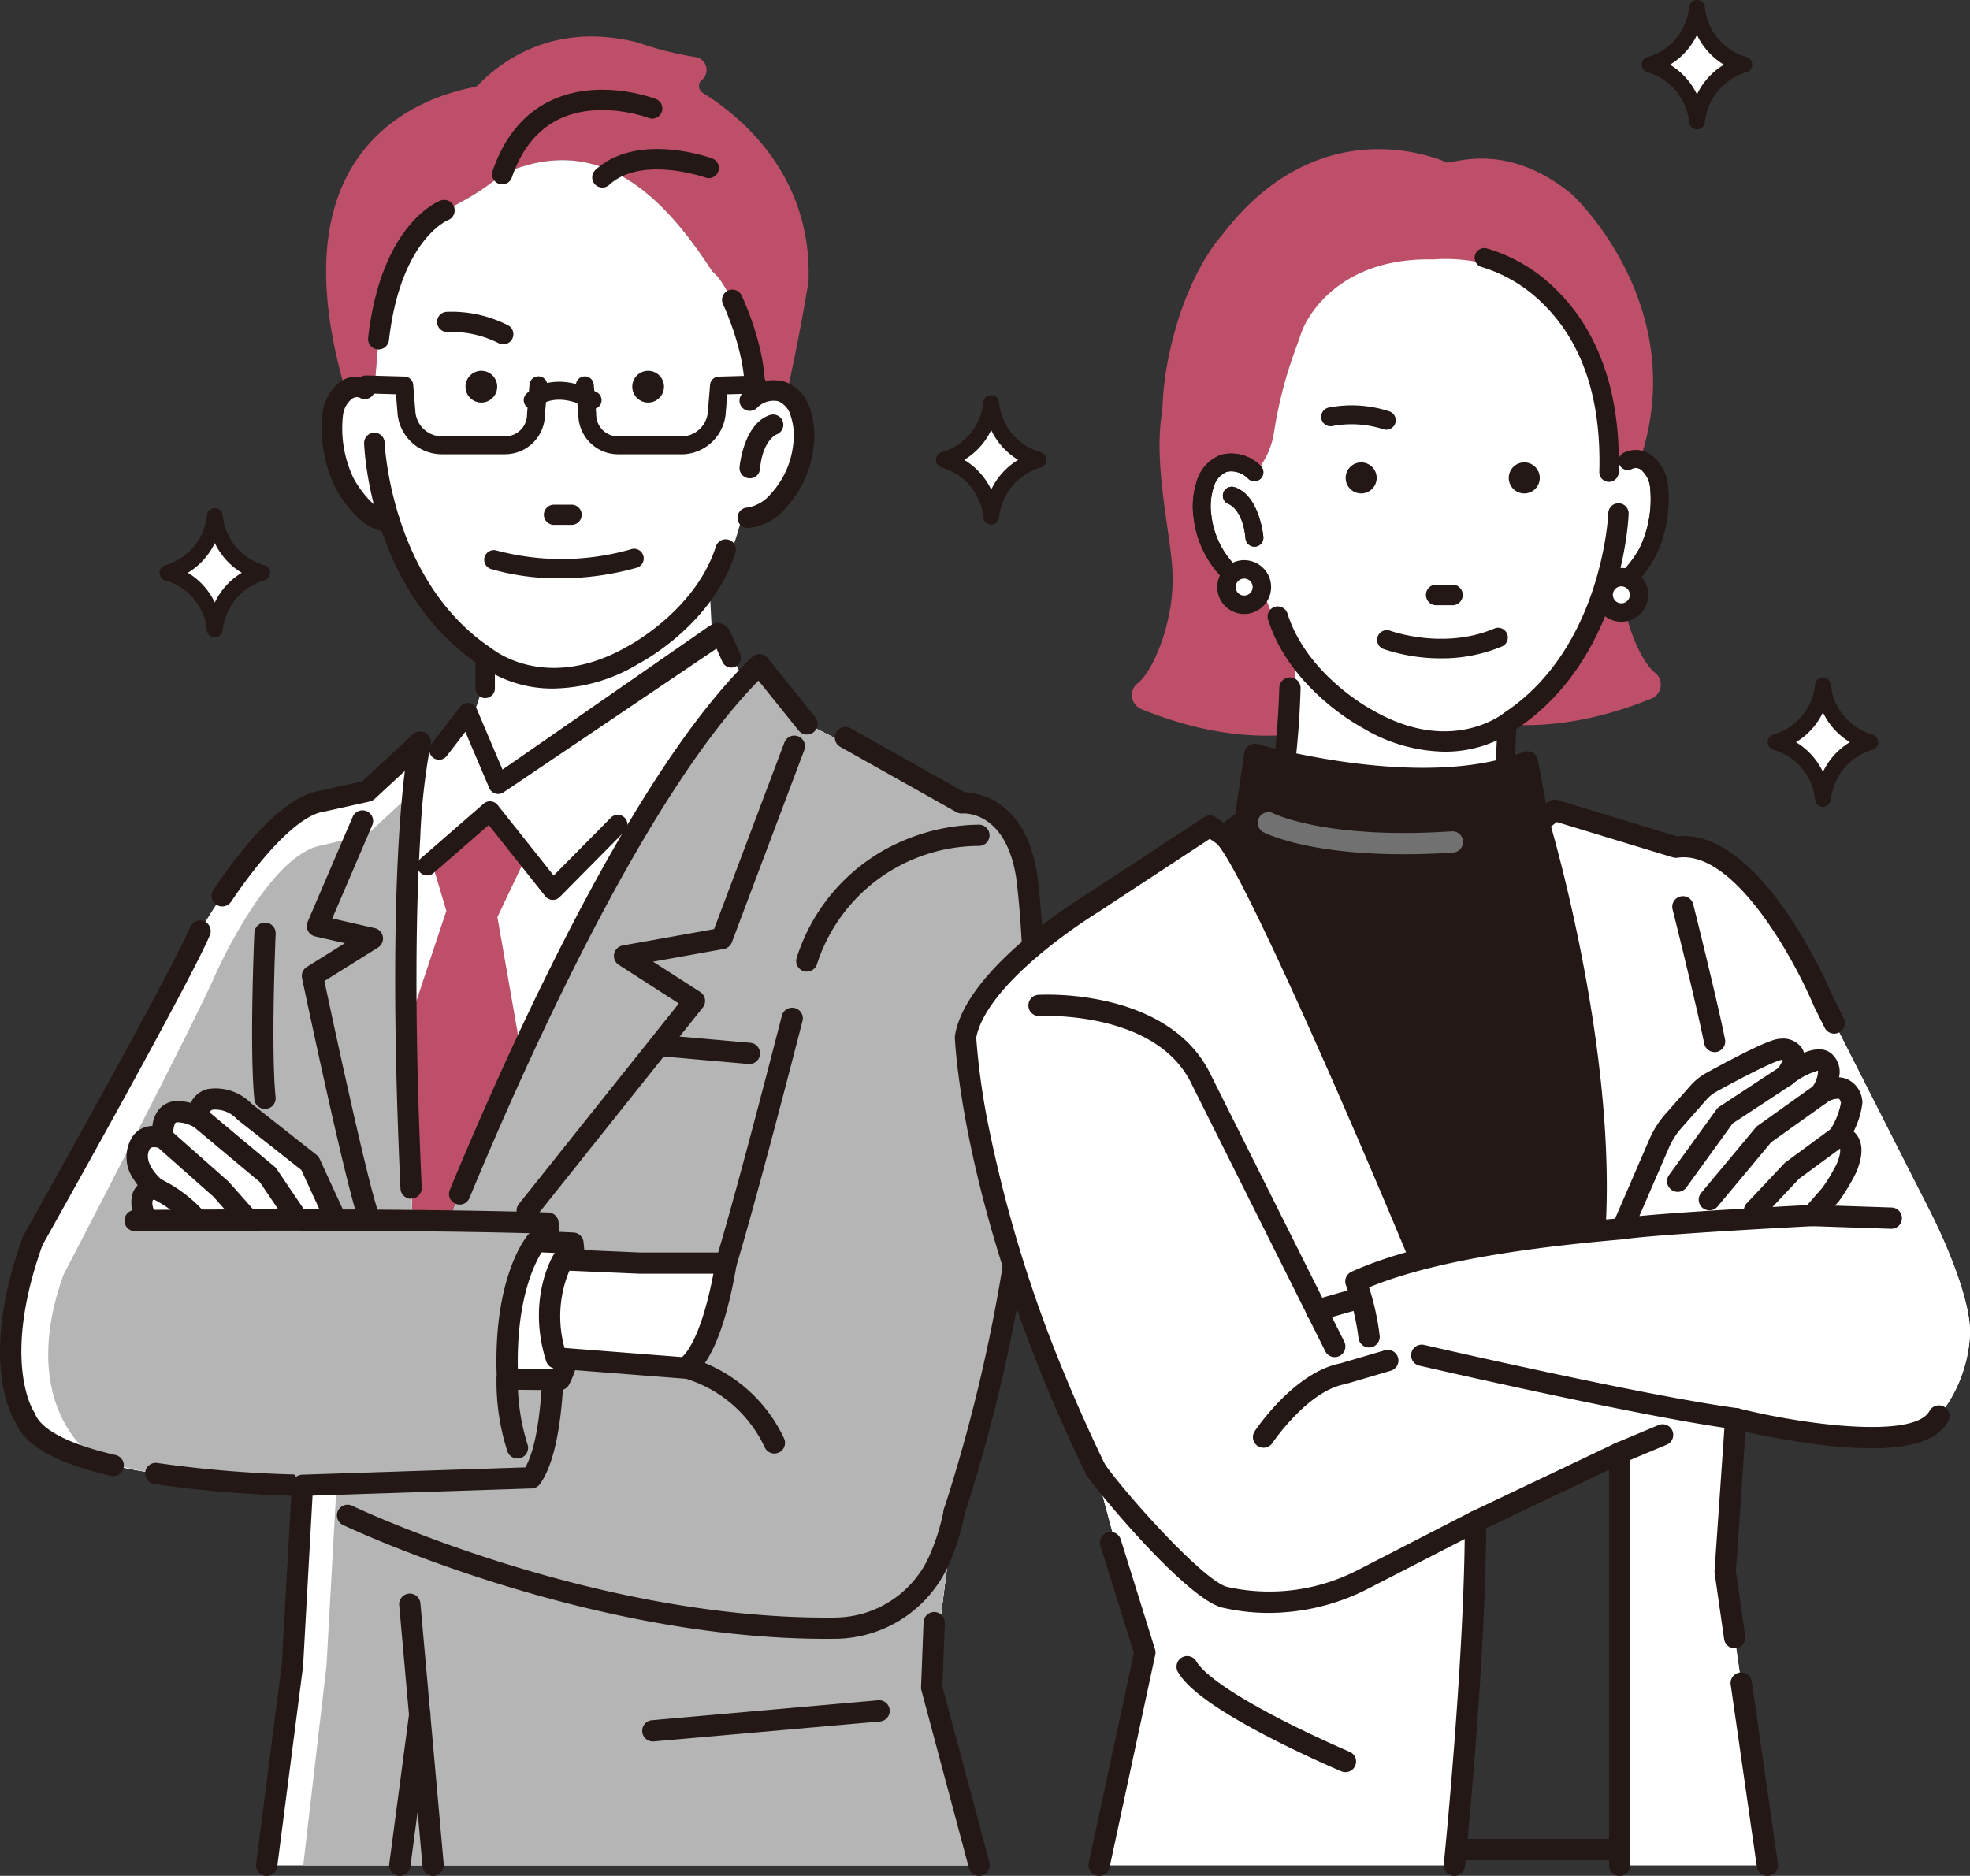 <svg xmlns="http://www.w3.org/2000/svg" xmlns:xlink="http://www.w3.org/1999/xlink" width="230.827" height="219.824" viewBox="0 0 230.827 219.824">
  <rect x="0" y="0" width="230.827" height="219.824" fill="#333333" stroke="none"/>
  <defs>
    <clipPath id="clip-path">
      <rect id="長方形_18047" data-name="長方形 18047" width="230.827" height="219.824" fill="none"/>
    </clipPath>
  </defs>
  <g id="グループ_83896" data-name="グループ 83896" transform="translate(-73.523 -23)">
    <g id="グループ_78853" data-name="グループ 78853" transform="translate(73.523 23)">
      <g id="グループ_78852" data-name="グループ 78852" clip-path="url(#clip-path)">
        <path id="パス_143496" data-name="パス 143496" d="M450.811,497.794H405.892a1.247,1.247,0,0,1-1.247-1.247V443.362a1.247,1.247,0,0,1,1.247-1.247h44.919a1.247,1.247,0,0,1,1.247,1.247v53.185a1.247,1.247,0,0,1-1.247,1.247M407.139,495.3h42.425V444.609H407.139Z" transform="translate(-256.087 -279.8)" fill="#231815"/>
        <path id="パス_143497" data-name="パス 143497" d="M148.215,18.242a.937.937,0,0,1-.125-1.5l.05-.043a1.513,1.513,0,0,0,.45-1.585,1.492,1.492,0,0,0-1.26-1.071,39.35,39.35,0,0,1-6.679-1.681c-.047-.016-.091-.029-.138-.041-9.658-2.407-15.792,2.085-18.589,4.976a.914.914,0,0,1-.487.265c-3.732.72-10.572,2.922-14.45,9.592-3.6,6.188-3.856,14.758-.776,25.494.174-.242.52.28.935,1.085a9.86,9.86,0,0,1,2.55-.28l.528-6.364c1.673-9.261,2.048-9.363,7.688-15.067a29.821,29.821,0,0,0,6.8-4.237c11.365-5.133,18.9,2.567,24.6,11.365h0c3.5,2.887,5.281,14.538,5.281,14.538a4.07,4.07,0,0,1,3.449-.21c1.372-5.888,2.538-12.908,2.559-13.178l0-.08c.434-12.73-8.525-19.61-12.4-21.977" transform="translate(-65.868 -7.362)" fill="#be4f69"/>
        <path id="パス_143498" data-name="パス 143498" d="M123.226,164.314l-.013-.052c-.157.1-.072.083.013.052" transform="translate(-77.922 -103.956)" fill="#fff"/>
        <path id="パス_143499" data-name="パス 143499" d="M239.14,220.68h0c.008-.009.007-.008,0,0" transform="translate(-151.344 -139.658)" fill="#fff"/>
        <path id="パス_143500" data-name="パス 143500" d="M155.9,78.681s-1.784-11.651-5.28-14.538h0c-5.7-8.8-13.239-16.5-24.6-11.365a29.82,29.82,0,0,1-6.8,4.237c-5.64,5.7-6.015,5.807-7.688,15.067L111,78.446c-1.4.055-4.572-.139-4.836,3.291a15.815,15.815,0,0,0,1.951,8.388,6.064,6.064,0,0,0,2.6,2.276,3.066,3.066,0,0,0,1.75.263l.017.051h0a23.951,23.951,0,0,0,7.2,12.187,26.119,26.119,0,0,0,4.347,3.5,18.083,18.083,0,0,1-1.413,7.728l-7.412,6.242-1.43,15.085c.116-.923,1.279,28.212,1.419,27.406l12.8-10.565,15.292-28.641c.355-.356,11.312-11.918,11.69-12.279l-3.345-6.727-.98.963-.331-6.438c2-2.454,2.808-4.457,3.825-8.357a2.786,2.786,0,0,0,.684.21,4.507,4.507,0,0,0,3.683-2c1.691-2.081,2.715-3,2.991-7.412,0,0,.252-7.4-5.592-4.942" transform="translate(-67.173 -32.357)" fill="#fff"/>
        <path id="パス_143501" data-name="パス 143501" d="M130,317.171l-1.843-29.883,5.251-15.784-1.617-5.413,6.6-5.742,4.484,4.544-3.484,7.347,2.532,14.469Z" transform="translate(-81.109 -164.766)" fill="#be4f69"/>
        <path id="パス_143502" data-name="パス 143502" d="M145.032,218.835a1.139,1.139,0,0,1-1.047-.694l-2.8-6.59-2.216,2.881a1.138,1.138,0,0,1-1.8-1.388l3.4-4.425a1.139,1.139,0,0,1,1.95.249l3.019,7.113,24.24-16.832a2.519,2.519,0,0,1,.978-.37,1.882,1.882,0,0,1,1.393.854l1.233,2.794a1.138,1.138,0,0,1-2.083.919l-.682-1.547-24.949,16.842a1.137,1.137,0,0,1-.637.195" transform="translate(-86.659 -125.797)" fill="#231815"/>
        <path id="パス_143503" data-name="パス 143503" d="M149.1,267.314l-.062,0a1.139,1.139,0,0,1-.83-.428l-6.625-8.343-6.468,5.629a1.138,1.138,0,1,1-1.494-1.717l7.366-6.411a1.137,1.137,0,0,1,1.638.151l6.568,8.27,6.7-6.778a1.138,1.138,0,0,1,1.619,1.6l-7.605,7.69a1.138,1.138,0,0,1-.809.338" transform="translate(-84.32 -161.864)" fill="#231815"/>
        <path id="パス_143504" data-name="パス 143504" d="M152.884,212.55a1.138,1.138,0,0,1-1.138-1.138v-3.683a1.138,1.138,0,0,1,2.277,0v3.683a1.138,1.138,0,0,1-1.138,1.138" transform="translate(-96.035 -130.745)" fill="#231815"/>
        <path id="パス_143505" data-name="パス 143505" d="M203.652,118.371a1.858,1.858,0,1,0,1.857,1.857,1.859,1.859,0,0,0-1.857-1.857" transform="translate(-127.708 -74.913)" fill="#231815"/>
        <path id="パス_143506" data-name="パス 143506" d="M150.42,118.371a1.858,1.858,0,1,0,1.858,1.857,1.858,1.858,0,0,0-1.858-1.857" transform="translate(-94.02 -74.913)" fill="#231815"/>
        <path id="パス_143507" data-name="パス 143507" d="M148.41,101.787a1.176,1.176,0,0,0-.564-.707,14.532,14.532,0,0,0-7.21-1.587,1.182,1.182,0,1,0,.151,2.359,12.309,12.309,0,0,1,5.918,1.3,1.183,1.183,0,0,0,.573.147,1.183,1.183,0,0,0,1.133-1.51" transform="translate(-88.303 -62.951)" fill="#231815"/>
        <path id="パス_143508" data-name="パス 143508" d="M174.853,161.089a1.183,1.183,0,1,0,0,2.365h2.066a1.183,1.183,0,0,0,0-2.365Z" transform="translate(-109.91 -101.948)" fill="#231815"/>
        <path id="パス_143509" data-name="パス 143509" d="M157.85,39.667a1.19,1.19,0,0,0,1.511-.74c1.154-3.365,3.057-5.687,5.658-6.9,4.738-2.21,10.33-.1,10.386-.076a1.19,1.19,0,0,0,.861-2.218c-.265-.1-6.565-2.5-12.235.13-3.218,1.494-5.546,4.284-6.92,8.292a1.191,1.191,0,0,0,.739,1.511" transform="translate(-99.389 -18.121)" fill="#231815"/>
        <path id="パス_143510" data-name="パス 143510" d="M203.736,49.29a1.182,1.182,0,0,0-.671-.615c-.358-.13-8.8-3.127-13.676,1.341A1.19,1.19,0,0,0,191,51.77c3.783-3.468,11.182-.885,11.256-.858a1.19,1.19,0,0,0,1.484-1.622" transform="translate(-119.614 -30.107)" fill="#231815"/>
        <path id="パス_143511" data-name="パス 143511" d="M171.773,175.2a29.589,29.589,0,0,1-15.786.167,1.133,1.133,0,0,0-.715,2.15,27.867,27.867,0,0,0,8.166,1.1,32.853,32.853,0,0,0,8.952-1.241,1.133,1.133,0,0,0-.618-2.18" transform="translate(-97.777 -110.85)" fill="#231815"/>
        <path id="パス_143512" data-name="パス 143512" d="M236.876,138.707a1.08,1.08,0,0,1-.058-2.158,4.645,4.645,0,0,0,2.818-1.646,10.294,10.294,0,0,0,2.647-5.791,7.449,7.449,0,0,0-.28-3.423,2.711,2.711,0,0,0-1.538-1.837,2.8,2.8,0,0,0-2.606.791,1.08,1.08,0,0,1-1.562-1.492,4.977,4.977,0,0,1,4.813-1.36,4.787,4.787,0,0,1,2.948,3.234,9.709,9.709,0,0,1,.367,4.36,12.442,12.442,0,0,1-3.213,6.994,6.452,6.452,0,0,1-4.277,2.326l-.06,0" transform="translate(-149.228 -76.952)" fill="#231815"/>
        <path id="パス_143513" data-name="パス 143513" d="M236.665,138.617a1.2,1.2,0,0,1-.065-2.4,4.531,4.531,0,0,0,2.735-1.607,10.174,10.174,0,0,0,2.616-5.723,7.338,7.338,0,0,0-.275-3.369,2.6,2.6,0,0,0-1.458-1.758,2.672,2.672,0,0,0-2.481.759A1.2,1.2,0,0,1,236,122.853a5.091,5.091,0,0,1,4.938-1.393,4.9,4.9,0,0,1,3.028,3.314,9.83,9.83,0,0,1,.372,4.414,12.562,12.562,0,0,1-3.245,7.062,6.569,6.569,0,0,1-4.36,2.365l-.066,0m2.961-15.2a2.218,2.218,0,0,1,.665.1,2.827,2.827,0,0,1,1.618,1.916,7.562,7.562,0,0,1,.285,3.476,10.42,10.42,0,0,1-2.68,5.859,4.76,4.76,0,0,1-2.9,1.684.957.957,0,0,0,.1,1.912,6.337,6.337,0,0,0,4.194-2.288,12.319,12.319,0,0,0,3.181-6.926,9.592,9.592,0,0,0-.362-4.307,4.669,4.669,0,0,0-2.868-3.155,4.833,4.833,0,0,0-4.687,1.327.957.957,0,0,0,1.385,1.322,3.2,3.2,0,0,1,2.064-.924" transform="translate(-149.017 -76.739)" fill="#231815"/>
        <path id="パス_143514" data-name="パス 143514" d="M234.491,105.955h-.043a1.08,1.08,0,0,1-1.036-1.122c.19-4.809-2.5-10.453-2.527-10.509a1.08,1.08,0,0,1,1.945-.939c.121.25,2.952,6.179,2.74,11.533a1.08,1.08,0,0,1-1.078,1.038" transform="translate(-146.051 -58.714)" fill="#231815"/>
        <path id="パス_143515" data-name="パス 143515" d="M234.279,105.866h-.048a1.2,1.2,0,0,1-1.155-1.249c.188-4.737-2.487-10.395-2.515-10.45a1.2,1.2,0,0,1,2.166-1.046c.121.25,2.965,6.2,2.752,11.591a1.2,1.2,0,0,1-1.2,1.155m-2.634-13.182a.958.958,0,0,0-.862,1.373c.027.056,2.731,5.693,2.539,10.567a.958.958,0,0,0,.918.995h.039a.955.955,0,0,0,.956-.92c.211-5.33-2.607-11.227-2.728-11.475a.948.948,0,0,0-.546-.488.959.959,0,0,0-.316-.054" transform="translate(-145.84 -58.502)" fill="#231815"/>
        <path id="パス_143516" data-name="パス 143516" d="M138.681,168.187a14.45,14.45,0,0,1-8.624-2.7c-12.76-8.511-13.486-25.2-13.511-25.9a1.08,1.08,0,0,1,2.159-.076c.006.162.727,16.328,12.587,24.207a.93.93,0,0,1,.087.064c.262.212,6.611,5.175,16.131-.392l.044-.025c.077-.04,7.834-4.2,10.2-11.658a1.08,1.08,0,0,1,2.059.653c-2.6,8.189-10.635,12.589-11.233,12.906a19.51,19.51,0,0,1-9.9,2.924" transform="translate(-73.758 -87.63)" fill="#231815"/>
        <path id="パス_143517" data-name="パス 143517" d="M138.468,168.1a14.46,14.46,0,0,1-8.7-2.725c-12.8-8.539-13.533-25.287-13.558-26a1.2,1.2,0,0,1,1.16-1.244,1.174,1.174,0,0,1,.854.31,1.2,1.2,0,0,1,.391.849c.006.162.726,16.266,12.532,24.109a1.192,1.192,0,0,1,.1.071c.262.211,6.536,5.125,15.991-.4l.049-.028c.077-.041,7.788-4.171,10.14-11.587a1.2,1.2,0,0,1,2.293.727c-2.586,8.156-10.409,12.509-11.293,12.978a19.741,19.741,0,0,1-9.957,2.938v0Zm-21.039-29.721h-.047a.959.959,0,0,0-.925.99c.025.7.749,17.33,13.457,25.806a14.436,14.436,0,0,0,8.554,2.678h0a19.507,19.507,0,0,0,9.837-2.907c.353-.188,8.578-4.637,11.178-12.838a.957.957,0,1,0-1.825-.579c-2.381,7.511-10.181,11.689-10.26,11.73l-.039.022c-9.6,5.613-16,.6-16.269.382a.953.953,0,0,0-.077-.057c-11.91-7.912-12.636-24.142-12.642-24.3a.959.959,0,0,0-.312-.677.925.925,0,0,0-.63-.247" transform="translate(-73.546 -87.418)" fill="#231815"/>
        <path id="パス_143518" data-name="パス 143518" d="M110.463,138.408c-3.091,0-5.586-4.482-5.874-5.02l-.022-.043a15.856,15.856,0,0,1-1.467-8.64,5.24,5.24,0,0,1,1.481-3.1,3.213,3.213,0,0,1,3.82-.73,1.08,1.08,0,0,1-.943,1.943,1.06,1.06,0,0,0-1.358.323,3.072,3.072,0,0,0-.855,1.824,13.665,13.665,0,0,0,1.259,7.425c.912,1.685,2.843,4.064,4.126,3.846a1.08,1.08,0,0,1,.356,2.13,3.176,3.176,0,0,1-.523.043" transform="translate(-65.185 -76.281)" fill="#231815"/>
        <path id="パス_143519" data-name="パス 143519" d="M110.251,138.318c-3.165,0-5.7-4.565-5.981-5.085l-.024-.048a15.983,15.983,0,0,1-1.478-8.708,5.363,5.363,0,0,1,1.517-3.175,3.33,3.33,0,0,1,3.96-.753,1.2,1.2,0,0,1-1.05,2.164c-.319-.155-.687-.225-1.218.3a2.952,2.952,0,0,0-.819,1.751,13.541,13.541,0,0,0,1.248,7.358c.925,1.708,2.83,3.973,3.994,3.778a1.2,1.2,0,0,1,.4,2.372,3.333,3.333,0,0,1-.544.045Zm-3.482-17.875a3.281,3.281,0,0,0-2.313,1.034,5.115,5.115,0,0,0-1.445,3.03,15.727,15.727,0,0,0,1.455,8.572l.019.037c.272.508,2.743,4.956,5.765,4.956h0a3.032,3.032,0,0,0,.5-.042.957.957,0,1,0-.315-1.888c-1.348.226-3.3-2.148-4.254-3.909a13.8,13.8,0,0,1-1.273-7.5,3.2,3.2,0,0,1,.891-1.9,1.178,1.178,0,0,1,1.5-.346.957.957,0,1,0,.836-1.723,3.114,3.114,0,0,0-1.367-.327" transform="translate(-64.974 -76.067)" fill="#231815"/>
        <path id="パス_143520" data-name="パス 143520" d="M237.436,139.853q-.05,0-.1,0a1.08,1.08,0,0,1-.978-1.174c.019-.2.489-5.006,3.465-6a1.08,1.08,0,0,1,.706,2.041c-.109.045-1.711.759-2.02,4.153a1.08,1.08,0,0,1-1.074.982" transform="translate(-149.581 -83.931)" fill="#231815"/>
        <path id="パス_143521" data-name="パス 143521" d="M237.225,139.764c-.037,0-.073,0-.111,0a1.2,1.2,0,0,1-1.089-1.307c.019-.207.5-5.087,3.548-6.1a1.2,1.2,0,0,1,1.521.761,1.209,1.209,0,0,1-.735,1.513c-.062.025-1.635.708-1.939,4.048a1.2,1.2,0,0,1-1.2,1.094m2.731-7.233a.955.955,0,0,0-.3.05c-2.9.967-3.364,5.692-3.382,5.893a.958.958,0,1,0,1.907.174c.312-3.429,1.914-4.181,2.1-4.255a.965.965,0,0,0,.59-1.206.958.958,0,0,0-.907-.655" transform="translate(-149.37 -83.719)" fill="#231815"/>
        <path id="パス_143522" data-name="パス 143522" d="M118.7,81.339a1.229,1.229,0,0,1-1.221-1.367c1.531-13.374,8.2-15.976,8.483-16.08a1.227,1.227,0,0,1,.861,2.3c-.111.046-5.569,2.394-6.905,14.06a1.227,1.227,0,0,1-1.218,1.088" transform="translate(-74.344 -40.388)" fill="#231815"/>
        <path id="パス_143523" data-name="パス 143523" d="M51.041,286.692s20.774-56.07,40.085-74.5l5.559,6.915,18.141,9.265s6.144-.585,7.607,8.485c0,0,4.974,33.063-8.485,74.611l-2.633,20.579,5.559,20.821H33.388l3.023-23.454,1.17-21.067s-29.552-.293-32.478-7.9c0,0-4.389-6.144.878-20.774,0,0,17.263-30.722,19.6-36.281,0,0,8.193-14.337,14.337-15.215L45.189,227l6.2-5.744s-3.565,14.522-.346,65.433" transform="translate(-2.145 -134.288)" fill="#fff"/>
        <path id="パス_143524" data-name="パス 143524" d="M51.041,286.692s20.774-56.07,40.085-74.5l5.559,6.915,18.141,9.265s6.144-.585,7.607,8.485c0,0,4.974,33.063-8.485,74.611l-2.633,20.579,5.559,20.821H33.388l3.023-23.454,1.17-21.067s-29.552-.293-32.478-7.9c0,0-4.389-6.144.878-20.774,0,0,17.263-30.722,19.6-36.281,0,0,8.193-14.337,14.337-15.215L45.189,227l6.2-5.744s-3.565,14.522-.346,65.433" transform="translate(-2.145 -134.288)" fill="#fff"/>
        <path id="パス_143525" data-name="パス 143525" d="M58.635,286.692s20.774-56.07,40.085-74.5l5.559,6.915,18.141,9.265s6.144-.585,7.607,8.485c0,0,4.974,33.063-8.485,74.611l-2.633,20.579,5.559,20.821H45.273L48,329.41l1.17-21.067s-25.358-.1-29.259-4c0,0-8-6.047-2.731-20.676,0,0,15.6-29.942,17.945-35.5,0,0,6.242-13.947,12.386-14.825l5.267-1.278,6.2-5.744s-3.565,9.461-.346,60.371" transform="translate(-9.739 -134.288)" fill="#b5b5b6"/>
        <path id="パス_143526" data-name="パス 143526" d="M13.266,358.891a1.232,1.232,0,0,1-.282-.032c-6.362-1.469-10.007-3.5-11.137-6.2-.671-1.07-4.237-7.738.816-21.775a1.243,1.243,0,0,1,.086-.188c.172-.307,17.255-30.723,19.541-36.154a1.247,1.247,0,0,1,2.3.968c-2.3,5.464-18.386,34.129-19.614,36.317C.1,345.443,3.941,351.3,3.981,351.361a1.38,1.38,0,0,1,.142.267c.414,1.076,2.188,3.131,9.423,4.8a1.247,1.247,0,0,1-.279,2.462" transform="translate(0 -185.919)" fill="#231815"/>
        <path id="パス_143527" data-name="パス 143527" d="M60.559,515.319a1.248,1.248,0,0,1-1.238-1.406L62.338,490.5l1.1-19.735A139.031,139.031,0,0,1,47.377,469.4a1.247,1.247,0,0,1,.38-2.465A137.994,137.994,0,0,0,64.763,468.3,1.248,1.248,0,0,1,66,469.621l-1.17,21.067c0,.03,0,.06-.008.09l-3.024,23.454a1.247,1.247,0,0,1-1.235,1.087" transform="translate(-29.314 -295.496)" fill="#231815"/>
        <path id="パス_143528" data-name="パス 143528" d="M300.765,545.454a1.248,1.248,0,0,1-1.2-.926L294,523.708a1.246,1.246,0,0,1-.042-.37l.293-7.608a1.247,1.247,0,0,1,2.492.1l-.286,7.419,5.511,20.639a1.247,1.247,0,0,1-.883,1.526,1.233,1.233,0,0,1-.322.043" transform="translate(-186.037 -325.63)" fill="#231815"/>
        <path id="パス_143529" data-name="パス 143529" d="M302.38,425.753a1.248,1.248,0,0,1-1.186-1.631,193.113,193.113,0,0,0,7.448-32.243,1.247,1.247,0,0,1,2.469.351,195.488,195.488,0,0,1-7.545,32.661,1.247,1.247,0,0,1-1.186.863" transform="translate(-190.577 -247.329)" fill="#231815"/>
        <path id="パス_143530" data-name="パス 143530" d="M288.585,287.887a1.3,1.3,0,0,1-.145-.008,1.247,1.247,0,0,1-1.1-1.383c2.538-21.892.379-36.744.357-36.891-1.244-7.712-6.065-7.443-6.268-7.428a1.268,1.268,0,0,1-.717-.155l-13.6-7.643a1.247,1.247,0,1,1,1.222-2.174l13.317,7.485c1.614.056,7.116.893,8.51,9.532.025.163,2.236,15.315-.344,37.563a1.247,1.247,0,0,1-1.237,1.1" transform="translate(-168.647 -146.853)" fill="#231815"/>
        <path id="パス_143531" data-name="パス 143531" d="M144.538,273.3a1.248,1.248,0,0,1-1.151-1.725c7.341-17.7,21.7-49.35,35.417-62.44a1.246,1.246,0,0,1,1.833.121l5.559,6.915a1.247,1.247,0,1,1-1.944,1.562l-4.695-5.839c-13.093,13.319-26.776,43.539-33.867,60.636a1.248,1.248,0,0,1-1.152.77" transform="translate(-90.684 -132.137)" fill="#231815"/>
        <path id="パス_143532" data-name="パス 143532" d="M90.908,288.252a1.247,1.247,0,0,1-1.245-1.189c-.966-20.87-.622-34.019-.163-41.375.207-3.326.455-5.8.676-7.571L86.63,241.4a1.245,1.245,0,0,1-.577.3l-5.267,1.17c-.031.007-.062.012-.094.017-2.628.376-6.594,4.224-10.881,10.56a1.247,1.247,0,1,1-2.066-1.4c4.863-7.188,9.083-11.1,12.543-11.624l4.893-1.088,5.951-5.515a1.247,1.247,0,0,1,2.059,1.212,74.876,74.876,0,0,0-1.214,10.986c-.447,7.28-.779,20.289.177,40.918a1.247,1.247,0,0,1-1.188,1.3l-.059,0" transform="translate(-42.739 -147.774)" fill="#231815"/>
        <path id="パス_143533" data-name="パス 143533" d="M166.1,291.713a1.247,1.247,0,0,1-.974-2.025l18.742-23.5-7.031-4.52a1.247,1.247,0,0,1,.454-2.276L188,257.472l8.236-21.867a1.247,1.247,0,1,1,2.334.879l-8.485,22.53a1.248,1.248,0,0,1-.947.788l-8.288,1.488,5.524,3.551a1.247,1.247,0,0,1,.3,1.826l-19.6,24.578a1.245,1.245,0,0,1-.975.469" transform="translate(-104.33 -148.596)" fill="#231815"/>
        <path id="パス_143534" data-name="パス 143534" d="M104,307.138a1.248,1.248,0,0,1-1.189-.872c-1.754-5.554-6.276-27-6.468-27.914a1.247,1.247,0,0,1,.559-1.314l4.458-2.786-3.488-.793a1.247,1.247,0,0,1-.87-1.707l5.267-12.289a1.247,1.247,0,1,1,2.292.982l-4.677,10.914,4.978,1.131a1.247,1.247,0,0,1,.384,2.273l-6.282,3.927c.876,4.126,4.7,22,6.225,26.825a1.247,1.247,0,0,1-1.19,1.623" transform="translate(-60.953 -163.727)" fill="#231815"/>
        <path id="パス_143535" data-name="パス 143535" d="M164.841,495.319c-28.624,0-56.385-13.224-56.665-13.359a1.247,1.247,0,0,1,1.083-2.246c.275.133,27.544,13.112,55.578,13.112.333,0,.662,0,.995-.006a12.193,12.193,0,0,0,10.97-6.995,25.011,25.011,0,0,0,1.792-5.616,1.247,1.247,0,1,1,2.448.476,27.485,27.485,0,0,1-1.971,6.177,14.7,14.7,0,0,1-13.211,8.452c-.337,0-.68.006-1.017.006" transform="translate(-68.014 -303.27)" fill="#231815"/>
        <path id="パス_143536" data-name="パス 143536" d="M206.667,441.488a1.247,1.247,0,0,1-1.124-.706,15.1,15.1,0,0,0-10.481-8.379l-10.8-1.459a1.247,1.247,0,0,1,.334-2.471l10.825,1.463A17.618,17.618,0,0,1,207.79,439.7a1.248,1.248,0,0,1-1.123,1.788" transform="translate(-115.93 -271.158)" fill="#231815"/>
        <path id="パス_143537" data-name="パス 143537" d="M229.591,352.85a1.247,1.247,0,0,1-1.194-1.608c2.115-7.007,5.747-20.936,7.724-28.616a1.247,1.247,0,1,1,2.415.622c-1.982,7.7-5.624,21.665-7.752,28.715a1.248,1.248,0,0,1-1.193.887" transform="translate(-144.511 -203.587)" fill="#231815"/>
        <path id="パス_143538" data-name="パス 143538" d="M255.358,280.442a1.247,1.247,0,0,1-1.178-1.656,22.125,22.125,0,0,1,12.779-13.817,23.108,23.108,0,0,1,8.629-1.748,1.247,1.247,0,0,1-.08,2.492A19.988,19.988,0,0,0,256.536,279.6a1.248,1.248,0,0,1-1.178.839" transform="translate(-160.819 -166.583)" fill="#231815"/>
        <path id="パス_143539" data-name="パス 143539" d="M219.881,333.805c-.037,0-.074,0-.111,0l-9.948-.878a1.247,1.247,0,0,1,.219-2.485l9.948.878a1.247,1.247,0,0,1-.108,2.489" transform="translate(-132.07 -209.12)" fill="#231815"/>
        <path id="パス_143540" data-name="パス 143540" d="M56.34,352.243l7.672,6.047,4.486,9.753-19.506,1.365-2.536-1.756s-4.421-5.787-.585-6.437c0,0-3.316-2.731-1.625-5.331,0,0,.65-1.17,2.6-.52,0,0-.585-2.926,1.56-3.121a5.592,5.592,0,0,1,2.731.78,1.685,1.685,0,0,1,1.17-2.21,4.539,4.539,0,0,1,4.031,1.43" transform="translate(-27.698 -221.978)" fill="#fff"/>
        <path id="パス_143541" data-name="パス 143541" d="M46.848,368.5a1.248,1.248,0,0,1-.71-.222L43.6,366.523a1.245,1.245,0,0,1-.281-.268c-3.028-3.963-2.363-6.241-2.2-6.658a2.643,2.643,0,0,1,.571-.885,8,8,0,0,1-.476-.69,4.477,4.477,0,0,1-.18-4.943,2.883,2.883,0,0,1,2.379-1.311,3.67,3.67,0,0,1,.655-1.8,2.832,2.832,0,0,1,2.079-1.122c.037,0,.075-.005.113-.005a7.12,7.12,0,0,1,1.639.223c.011-.024.022-.048.033-.072a2.991,2.991,0,0,1,1.835-1.518l.073-.022a5.84,5.84,0,0,1,5.165,1.688l7.632,6.015a1.249,1.249,0,0,1,.361.458l4.486,9.754a1.247,1.247,0,0,1-1.046,1.765L46.935,368.5c-.029,0-.058,0-.087,0m-1.659-3.912,2.009,1.39,17.27-1.209-3.607-7.841-7.437-5.861c-.028-.022-.055-.045-.081-.07a3.477,3.477,0,0,0-2.849-1.135.423.423,0,0,0-.318.609,1.229,1.229,0,0,1-.409,1.391,1.253,1.253,0,0,1-1.465.043,4.287,4.287,0,0,0-1.983-.57c-.177.026-.223.088-.249.122a2.448,2.448,0,0,0-.144,1.511,1.25,1.25,0,0,1-1.618,1.422c-.656-.218-1-.124-1.131-.017h0l-.02.019-.01.014c-1.059,1.63,1.352,3.672,1.376,3.692a1.248,1.248,0,0,1-.587,2.19c-.131.022-.439.088-.492.221-.257.65.692,2.643,1.745,4.077" transform="translate(-25.553 -219.823)" fill="#231815"/>
        <path id="パス_143542" data-name="パス 143542" d="M72.622,367.093a1.245,1.245,0,0,1-1.034-.548L68.7,362.268l-7.8-6.519a1.247,1.247,0,1,1,1.6-1.913l7.933,6.632a1.254,1.254,0,0,1,.233.258l2.991,4.421a1.247,1.247,0,0,1-1.032,1.946" transform="translate(-38.257 -223.747)" fill="#231815"/>
        <path id="パス_143543" data-name="パス 143543" d="M59.762,371.779a1.245,1.245,0,0,1-.934-.421l-2.94-3.324-6.7-5.931a1.247,1.247,0,1,1,1.652-1.868l6.762,5.982a1.144,1.144,0,0,1,.108.108l2.991,3.381a1.247,1.247,0,0,1-.933,2.073" transform="translate(-30.86 -227.783)" fill="#231815"/>
        <path id="パス_143544" data-name="パス 143544" d="M51.975,381.736a1.244,1.244,0,0,1-.882-.365,14.4,14.4,0,0,0-4.191-3.1,1.247,1.247,0,0,1,.907-2.323,16.369,16.369,0,0,1,5.048,3.662,1.247,1.247,0,0,1-.882,2.129" transform="translate(-29.185 -237.871)" fill="#231815"/>
        <path id="パス_143545" data-name="パス 143545" d="M85.681,389.9c-18.433-.585-51.751-.134-51.751-.134L56.91,420.62l26.821-.878c4.389-6.144,1.951-29.844,1.951-29.844" transform="translate(-21.473 -246.564)" fill="#b5b5b6"/>
        <path id="パス_143546" data-name="パス 143546" d="M60.579,419.606a1.247,1.247,0,0,1-.04-2.493l26.162-.856c2.836-5.081,2.142-20.475,1.515-27.406-18.272-.533-46.934-.261-47.227-.259a1.247,1.247,0,1,1-.025-2.494c.3,0,30.179-.286,48.427.293a1.247,1.247,0,0,1,1.2,1.119c.006.06.616,6.06.677,12.734.083,9.152-.877,15.195-2.853,17.962a1.246,1.246,0,0,1-.974.521l-26.821.878h-.041" transform="translate(-25.143 -244.304)" fill="#231815"/>
        <path id="パス_143547" data-name="パス 143547" d="M160.913,447.341a1.245,1.245,0,0,1-1.163-.8,26.659,26.659,0,0,1-1.292-8.491,1.247,1.247,0,0,1,1.229-1.265h.018a1.247,1.247,0,0,1,1.246,1.23,24.819,24.819,0,0,0,1.129,7.636,1.248,1.248,0,0,1-.723,1.607,1.235,1.235,0,0,1-.444.082" transform="translate(-100.283 -276.428)" fill="#231815"/>
        <path id="パス_143548" data-name="パス 143548" d="M165.261,396.259s-3.9,4.421-3.381,16.125l6.112.065s2.731-4.487,1.561-16Z" transform="translate(-102.418 -250.78)" fill="#fff"/>
        <path id="パス_143549" data-name="パス 143549" d="M165.842,411.546h-.013l-6.112-.065a1.247,1.247,0,0,1-1.232-1.192c-.536-12.068,3.519-16.809,3.692-17.005a1.246,1.246,0,0,1,.992-.42l4.291.2a1.247,1.247,0,0,1,1.184,1.119c1.2,11.789-1.616,16.572-1.736,16.769a1.248,1.248,0,0,1-1.065.6m-4.9-2.546,4.116.043c.59-1.466,1.864-5.672,1.207-13.543l-2.53-.115c-.827,1.3-2.95,5.453-2.793,13.615" transform="translate(-100.269 -248.63)" fill="#231815"/>
        <path id="パス_143550" data-name="パス 143550" d="M196.087,402.493H185.944l-8.973-.39s-2.926,4.682-.78,11.509l15.019,1.17s2.926-.78,4.877-12.289" transform="translate(-111.008 -254.478)" fill="#fff"/>
        <path id="パス_143551" data-name="パス 143551" d="M189.057,413.881c-.032,0-.065,0-.1,0l-15.019-1.17a1.248,1.248,0,0,1-1.093-.869c-2.292-7.291.78-12.333.912-12.543a1.26,1.26,0,0,1,1.112-.585l8.946.389h10.116a1.248,1.248,0,0,1,1.229,1.455c-1.934,11.412-4.917,13.054-5.785,13.286a1.257,1.257,0,0,1-.321.042M175,410.288l13.764,1.072c.52-.445,2.27-2.431,3.681-9.768h-8.705l-8.171-.355a13.849,13.849,0,0,0-.568,9.052" transform="translate(-108.854 -252.329)" fill="#231815"/>
        <path id="パス_143552" data-name="パス 143552" d="M81.966,316.375a1.247,1.247,0,0,1-1.239-1.123c-.587-5.873-.029-18.936,0-19.489a1.247,1.247,0,1,1,2.491.108c-.006.134-.575,13.438-.005,19.133a1.247,1.247,0,0,1-1.116,1.365,1.194,1.194,0,0,1-.126.006" transform="translate(-50.92 -186.424)" fill="#231815"/>
        <path id="パス_143553" data-name="パス 143553" d="M131.372,541.755a1.247,1.247,0,0,1-1.241-1.136L127.4,510.045a1.247,1.247,0,1,1,2.484-.222l2.731,30.574a1.247,1.247,0,0,1-1.131,1.352c-.038,0-.075.005-.112.005" transform="translate(-80.624 -321.931)" fill="#231815"/>
        <path id="パス_143554" data-name="パス 143554" d="M125.455,563.948a1.3,1.3,0,0,1-.165-.011,1.247,1.247,0,0,1-1.073-1.4l2.341-17.7a1.247,1.247,0,1,1,2.473.327l-2.341,17.7a1.247,1.247,0,0,1-1.235,1.084" transform="translate(-78.606 -344.124)" fill="#231815"/>
        <path id="パス_143555" data-name="パス 143555" d="M206.212,547.526a1.247,1.247,0,0,1-.108-2.489l26.529-2.341a1.247,1.247,0,0,1,.219,2.484l-26.528,2.341c-.037,0-.074,0-.111,0" transform="translate(-129.717 -343.452)" fill="#231815"/>
        <path id="パス_143556" data-name="パス 143556" d="M168.2,125.064a1.052,1.052,0,0,1-.768-1.769c.115-.125,2.878-3.019,8.261-.219a1.049,1.049,0,1,1-.968,1.861c-3.894-2.025-5.69-.281-5.765-.206a1.03,1.03,0,0,1-.761.334" transform="translate(-105.786 -77.121)" fill="#231815"/>
        <path id="パス_143557" data-name="パス 143557" d="M131.276,129.093h-7.412a5.236,5.236,0,0,1-5.191-4.787l-.182-2.247-3.555-.1a1.049,1.049,0,0,1,.059-2.1l4.5.127a1.049,1.049,0,0,1,1.016.964l.258,3.183a3.128,3.128,0,0,0,3.1,2.859h7.412a2.57,2.57,0,0,0,2.567-2.567c0-.029,0-.059,0-.088l.286-3.392a1.049,1.049,0,1,1,2.09.177l-.283,3.35a4.67,4.67,0,0,1-4.664,4.617" transform="translate(-72.094 -75.857)" fill="#231815"/>
        <path id="パス_143558" data-name="パス 143558" d="M196.161,129.093h-7.412a4.669,4.669,0,0,1-4.664-4.617l-.283-3.35a1.049,1.049,0,1,1,2.09-.177l.286,3.392c0,.029,0,.059,0,.088A2.57,2.57,0,0,0,188.748,127h7.412a3.127,3.127,0,0,0,3.1-2.859l.259-3.183a1.048,1.048,0,0,1,1.015-.964l4.495-.127h.03a1.049,1.049,0,0,1,.029,2.1l-3.555.1-.182,2.247a5.236,5.236,0,0,1-5.191,4.787" transform="translate(-116.32 -75.857)" fill="#231815"/>
        <path id="パス_143559" data-name="パス 143559" d="M322.976,269.54s-13.6,8.242-14.835,15.66c0,0,.824,21.017,15.247,50.688l5.769,21.429L323.8,382.248h41.622s2.472-24.211,2.472-40.283l16.9-8.036v48.318H402.1l-4.945-34.41,1.236-17.926s21.063,3.625,23.3.38a7.758,7.758,0,0,1,.5-.69,16.562,16.562,0,0,0,3.616-9.088c.41-3.923-2.848-11.327-4.633-14.844l-12.48-24.592s-8.139-19.472-17.308-18.132l-14.217-4.327-1.854,1.442-36.882,1.545-1.648-1.133Z" transform="translate(-195.012 -163.672)" fill="#fff"/>
        <path id="パス_143560" data-name="パス 143560" d="M322.976,269.54s-13.6,8.242-14.835,15.66c0,0,.824,21.017,15.247,50.688l5.769,21.429L323.8,382.248h41.622s2.472-24.211,2.472-40.283l16.9-8.036v48.318H402.1l-4.945-34.41,1.236-17.926s21.063,3.625,23.3.38a7.758,7.758,0,0,1,.5-.69,16.562,16.562,0,0,0,3.616-9.088c.41-3.923-2.848-11.327-4.633-14.844l-12.48-24.592s-8.139-19.472-17.308-18.132l-14.217-4.327-1.854,1.442-36.882,1.545-1.648-1.133Z" transform="translate(-195.012 -163.672)" fill="#fff"/>
        <path id="パス_143561" data-name="パス 143561" d="M462.016,511.168c-.042,0-.085,0-.128-.007a1.247,1.247,0,0,1-1.114-1.367c.025-.241,2.466-24.333,2.466-40.156a1.247,1.247,0,0,1,.711-1.126l16.9-8.036a1.247,1.247,0,0,1,1.783,1.126v48.319a1.247,1.247,0,0,1-2.494,0V463.576l-14.4,6.851c-.078,15.948-2.453,39.382-2.477,39.62a1.247,1.247,0,0,1-1.239,1.121" transform="translate(-291.605 -291.344)" fill="#231815"/>
        <path id="パス_143562" data-name="パス 143562" d="M549.556,477.577a1.248,1.248,0,0,1-1.233-1.07l-1.113-7.745a1.248,1.248,0,0,1-.01-.263l1.236-17.926a1.247,1.247,0,0,1,2.489.172L549.7,468.539l1.094,7.613a1.247,1.247,0,0,1-1.057,1.412,1.3,1.3,0,0,1-.179.013" transform="translate(-346.304 -284.419)" fill="#231815"/>
        <path id="パス_143563" data-name="パス 143563" d="M556.625,557.666a1.246,1.246,0,0,1-1.232-1.07l-3.068-21.344a1.247,1.247,0,1,1,2.469-.355l3.068,21.344a1.246,1.246,0,0,1-1.236,1.424" transform="translate(-349.54 -337.843)" fill="#231815"/>
        <path id="パス_143564" data-name="パス 143564" d="M367.819,483.726a24.019,24.019,0,0,1-5.441-.62c-4.027-.937-14-12.774-15.877-15.458a1.247,1.247,0,0,1,2.043-1.43c2.6,3.717,11.719,13.835,14.4,14.459a22.566,22.566,0,0,0,15.4-2.028l13.118-6.746a1.247,1.247,0,1,1,1.141,2.218l-13.118,6.746a25.546,25.546,0,0,1-11.663,2.859" transform="translate(-219.146 -294.717)" fill="#231815"/>
        <path id="パス_143565" data-name="パス 143565" d="M364.18,359.955a1.247,1.247,0,0,1-1.116-.69L347.4,327.946c-4.135-8.644-17.634-7.975-17.77-7.967a1.247,1.247,0,1,1-.142-2.489,31.412,31.412,0,0,1,8.134.8c5.84,1.37,10,4.33,12.018,8.557l15.65,31.3a1.247,1.247,0,0,1-1.114,1.8" transform="translate(-207.78 -200.915)" fill="#231815"/>
        <path id="パス_143566" data-name="パス 143566" d="M348.646,529.281a1.249,1.249,0,0,1-1.22-1.509l5.288-24.611-3.921-12.565a1.247,1.247,0,1,1,2.381-.743l4.018,12.878a1.244,1.244,0,0,1,.029.633L349.864,528.3a1.247,1.247,0,0,1-1.218.985" transform="translate(-219.857 -309.457)" fill="#231815"/>
        <path id="パス_143567" data-name="パス 143567" d="M321.24,334.986a1.248,1.248,0,0,1-1.123-.7c-1.732-3.564-3.357-7.187-4.828-10.768-9.791-23.83-10.518-39.75-10.544-40.416a1.251,1.251,0,0,1,.016-.254c1.3-7.816,14.586-16.014,15.4-16.509l13.787-9.054a1.246,1.246,0,0,1,1.391.015l1.306.9,36.068-1.511,1.539-1.2a1.246,1.246,0,0,1,1.129-.208l13.963,4.249c9.766-1.039,17.8,17.617,18.333,18.882l1.218,2.435a1.247,1.247,0,1,1-2.231,1.116l-1.237-2.473c-.013-.025-.024-.051-.035-.077-2.162-5.167-9.249-18.365-15.977-17.379a1.265,1.265,0,0,1-.543-.041l-13.6-4.139-1.344,1.046a1.244,1.244,0,0,1-.714.262L336.333,260.7a1.237,1.237,0,0,1-.759-.219l-.958-.659-13.1,8.606-.038.024a61.876,61.876,0,0,0-6.823,4.957c-4.337,3.65-6.895,7.006-7.407,9.715a82.92,82.92,0,0,0,1.529,10.787,156.4,156.4,0,0,0,8.823,28.651c1.451,3.533,3.054,7.108,4.764,10.626a1.248,1.248,0,0,1-1.12,1.792" transform="translate(-192.863 -161.523)" fill="#231815"/>
        <path id="パス_143568" data-name="パス 143568" d="M504.322,441.345a48.7,48.7,0,0,1-5.259-.322,92.513,92.513,0,0,1-10.884-1.925c-10.894-1.45-36.569-7.371-36.828-7.43a1.247,1.247,0,1,1,.561-2.43c.258.06,25.926,5.979,36.662,7.4a1.257,1.257,0,0,1,.139.026c8.261,2.062,20.672,3.522,22.4.31a1.247,1.247,0,1,1,2.2,1.181c-1.148,2.136-4.105,3.193-8.986,3.193" transform="translate(-285.034 -271.63)" fill="#231815"/>
        <path id="パス_143569" data-name="パス 143569" d="M514.772,459.22a1.247,1.247,0,0,1-.482-2.4l5.019-2.105a1.247,1.247,0,1,1,.964,2.3l-5.019,2.1a1.241,1.241,0,0,1-.482.1" transform="translate(-324.993 -287.715)" fill="#231815"/>
        <path id="パス_143570" data-name="パス 143570" d="M401.12,442.346a1.247,1.247,0,0,1-1.036-1.938c.188-.282,4.645-6.887,10.015-7.939l5.2-1.529a1.247,1.247,0,1,1,.7,2.393l-5.254,1.546a1.178,1.178,0,0,1-.122.029c-4.364.818-8.424,6.824-8.465,6.884a1.246,1.246,0,0,1-1.038.554" transform="translate(-253.068 -272.695)" fill="#231815"/>
        <path id="パス_143571" data-name="パス 143571" d="M432.129,403.963a1.247,1.247,0,0,1-1.239-1.123,30.5,30.5,0,0,0-1.476-6.189,1.247,1.247,0,0,1,.656-1.561c8.6-3.911,22.169-5.462,31.623-6.289a1.247,1.247,0,0,1,.217,2.485c-8.9.778-21.484,2.2-29.781,5.629a30.356,30.356,0,0,1,1.242,5.677,1.247,1.247,0,0,1-1.242,1.371" transform="translate(-271.714 -246.057)" fill="#231815"/>
        <path id="パス_143572" data-name="パス 143572" d="M517.762,355.952l4.324-10a9.856,9.856,0,0,1,1.655-2.607l2.944-3.336a5.738,5.738,0,0,1,1.545-1.236c2.066-1.133,7.1-3.837,8.077-3.837,0,0,3.09-.309.618,3.091,0,0,3.606-2.748,4.636-1.546,0,0,1.236.927-.618,3.709,0,0,3.091-2.163,3.709.927a9.418,9.418,0,0,1-1.545,4.018s2.472,0,.927,3.709a22.637,22.637,0,0,1-1.855,3.091l-2.163,2.473s-18.235.927-22.253,1.545" transform="translate(-327.675 -211.965)" fill="#fff"/>
        <path id="パス_143573" data-name="パス 143573" d="M515.613,355.044a1.246,1.246,0,0,1-1.144-1.742l4.325-10a11.067,11.067,0,0,1,1.864-2.938l2.943-3.336a6.966,6.966,0,0,1,1.88-1.5c6.957-3.816,8.159-3.983,8.617-3.99a2.712,2.712,0,0,1,2.6,1.148,2.06,2.06,0,0,1,.2.488c1.242-.5,2.543-.645,3.4.279a2.8,2.8,0,0,1,.707,2.6,2.83,2.83,0,0,1,.911.2,3.066,3.066,0,0,1,1.807,2.466,1.255,1.255,0,0,1,.021.337,9.968,9.968,0,0,1-1.029,3.35,2.554,2.554,0,0,1,.446.507c.672,1.008.63,2.441-.127,4.258-.01.023-.021.047-.032.069a23.636,23.636,0,0,1-1.979,3.294c-.018.023-.036.046-.056.068l-2.163,2.473a1.246,1.246,0,0,1-.875.424c-.182.009-18.218.931-22.127,1.532a1.258,1.258,0,0,1-.19.014m18.595-21.018c-.448.078-2.516.936-7.528,3.685a4.477,4.477,0,0,0-1.209.967l-2.943,3.336a8.569,8.569,0,0,0-1.445,2.277l-3.468,8.02c5.537-.53,17.016-1.141,19.661-1.278l1.786-2.04a21.362,21.362,0,0,0,1.687-2.821c.473-1.149.431-1.728.341-1.875-.025-.042-.114-.063-.155-.07a1.187,1.187,0,0,1-1.1-.613,1.253,1.253,0,0,1,.074-1.315,8.718,8.718,0,0,0,1.326-3.271c-.077-.279-.177-.434-.247-.463a2.37,2.37,0,0,0-1.487.493,1.248,1.248,0,0,1-1.748-1.716,3.315,3.315,0,0,0,.8-2.075,8.691,8.691,0,0,0-3.028,1.595,1.247,1.247,0,0,1-1.764-1.726,5.014,5.014,0,0,0,.654-1.116,1.162,1.162,0,0,0-.152,0l-.061,0m4.45,1.293.005,0-.005,0m0,0h0m0,0h0m-4.459-1.291h-.039a.289.289,0,0,0,.039,0" transform="translate(-325.526 -209.81)" fill="#231815"/>
        <path id="パス_143574" data-name="パス 143574" d="M533.29,354.827a1.247,1.247,0,0,1-1.009-1.978l5.563-7.692a1.245,1.245,0,0,1,.326-.311l7.109-4.671a1.247,1.247,0,0,1,1.37,2.085l-6.917,4.545-5.429,7.507a1.245,1.245,0,0,1-1.011.516" transform="translate(-336.713 -215.157)" fill="#231815"/>
        <path id="パス_143575" data-name="パス 143575" d="M543.394,360.72a1.247,1.247,0,0,1-.957-2.046l6.388-7.658a1.226,1.226,0,0,1,.234-.216l6.593-4.7a1.247,1.247,0,0,1,1.449,2.03l-6.463,4.612-6.285,7.535a1.245,1.245,0,0,1-.958.448" transform="translate(-343.107 -218.885)" fill="#231815"/>
        <path id="パス_143576" data-name="パス 143576" d="M557.8,370.514a1.247,1.247,0,0,1-.908-2.1l4.4-4.67a1.243,1.243,0,0,1,.169-.15l5.46-4.018a1.247,1.247,0,1,1,1.478,2.009l-5.368,3.951-4.318,4.588a1.244,1.244,0,0,1-.909.392" transform="translate(-352.224 -227.409)" fill="#231815"/>
        <path id="パス_143577" data-name="パス 143577" d="M362.354,162.147a1.765,1.765,0,0,1-.431-3.031c1.433-1.088,3.278-5,3.905-9.372a20.868,20.868,0,0,0,.091-4.805c-.453-5.109-2.661-14.157-.5-20.029l27.2,12.363-3.345,25.066s-10.009,6.7-26.922-.191" transform="translate(-228.618 -79.051)" fill="#be4f69"/>
        <path id="パス_143578" data-name="パス 143578" d="M474.851,158.779a1.765,1.765,0,0,0,.431-3.031c-1.433-1.088-3.279-5-3.905-9.372a20.87,20.87,0,0,1-.091-4.805c.453-5.109,2.661-14.157.5-20.029l-27.2,12.363,3.345,25.066s10.009,6.7,26.922-.191" transform="translate(-281.363 -76.919)" fill="#be4f69"/>
        <path id="パス_143579" data-name="パス 143579" d="M371.843,71.27h0c1.943-8.758,5.608-13.023,6.07-13.533,10.947-14.388,24.188-9.516,26.427-8.548,1.762-.212,7.5-2.122,14.626,3.727.175.159,17.33,16.129,5.106,37.449-.048.084,2.268,1.474,2.2,1.543a45.8,45.8,0,0,1-15.56,9.443,34.8,34.8,0,0,1-11.58,2.055c-7,0-15.066-2.313-23.182-9.516-.018-.016-.035-.032-.052-.049-.3-.306-7.361-7.669-4.056-22.571" transform="translate(-234.771 -30.135)" fill="#be4f69"/>
        <path id="パス_143580" data-name="パス 143580" d="M512.742,186.1l.013-.051c.153.092.07.08-.013.051" transform="translate(-324.498 -117.743)" fill="#fff"/>
        <path id="パス_143581" data-name="パス 143581" d="M419.66,148.085l.439-12.264-.5.061a25.353,25.353,0,0,0,4.215-3.4,23.23,23.23,0,0,0,6.985-11.818h0c0-.016.011-.033.015-.05a2.973,2.973,0,0,0,1.7-.255,5.882,5.882,0,0,0,2.52-2.206,15.335,15.335,0,0,0,1.891-8.134c-.256-3.326-4.552-3.9-5.913-3.952.069-25.722-20.433-23.352-20.433-23.352-12.363-.309-15.453,8.345-15.453,8.345l-1.05,2.944a50,50,0,0,0-2.205,8.716,9.491,9.491,0,0,1-1.743,4.379l-1.437-.043c-5.667-2.386-5.422,4.792-5.422,4.792.268,4.284,1.261,5.17,2.9,7.188a4.37,4.37,0,0,0,3.572,1.936,2.7,2.7,0,0,0,.664-.2,19.084,19.084,0,0,0,4.227,8.172l-2.2,15.507,7.455,28.67s13.908-2.473,22.872-1.854Z" transform="translate(-242.553 -52.313)" fill="#fff"/>
        <path id="パス_143582" data-name="パス 143582" d="M400.5,240.758h0c-.009-.009-.007-.008,0,0" transform="translate(-253.457 -152.364)" fill="#fff"/>
        <path id="パス_143583" data-name="パス 143583" d="M477.938,240.628a1.116,1.116,0,0,0,1.015-1.208l.419-8.719a1.116,1.116,0,1,0-2.223.193l-.419,8.719a1.116,1.116,0,0,0,1.208,1.015" transform="translate(-301.707 -145.359)" fill="#231815"/>
        <path id="パス_143584" data-name="パス 143584" d="M388.118,161.265a1.047,1.047,0,0,0,.056-2.093,4.5,4.5,0,0,1-2.732-1.6,9.983,9.983,0,0,1-2.568-5.616,7.234,7.234,0,0,1,.271-3.319,2.632,2.632,0,0,1,1.492-1.782,2.716,2.716,0,0,1,2.526.767,1.047,1.047,0,0,0,1.514-1.447,4.827,4.827,0,0,0-4.667-1.319A4.641,4.641,0,0,0,381.152,148a9.416,9.416,0,0,0-.356,4.229,12.067,12.067,0,0,0,3.116,6.782,6.26,6.26,0,0,0,4.148,2.256h.058" transform="translate(-240.935 -91.556)" fill="#231815"/>
        <path id="パス_143585" data-name="パス 143585" d="M387.454,147.747a.928.928,0,0,0,1.343-1.282,4.686,4.686,0,0,0-4.545-1.287,4.529,4.529,0,0,0-2.781,3.06,9.305,9.305,0,0,0-.351,4.177,11.949,11.949,0,0,0,3.085,6.716,6.145,6.145,0,0,0,4.068,2.218.928.928,0,0,0,.1-1.854,4.616,4.616,0,0,1-2.813-1.633,10.1,10.1,0,0,1-2.6-5.682,7.334,7.334,0,0,1,.276-3.371,2.743,2.743,0,0,1,1.569-1.859,2.153,2.153,0,0,1,.645-.1,3.108,3.108,0,0,1,2,.9" transform="translate(-241.14 -91.76)" fill="#231815"/>
        <path id="パス_143586" data-name="パス 143586" d="M388.057,161.262a6.259,6.259,0,0,1-4.149-2.256,12.062,12.062,0,0,1-3.116-6.783,9.416,9.416,0,0,1,.356-4.229,4.646,4.646,0,0,1,2.86-3.137,4.825,4.825,0,0,1,4.669,1.32,1.049,1.049,0,0,1-1.516,1.45,3,3,0,0,0-1.916-.86,2.048,2.048,0,0,0-.609.093,2.631,2.631,0,0,0-1.491,1.781,7.222,7.222,0,0,0-.271,3.319,9.981,9.981,0,0,0,2.567,5.615,4.5,4.5,0,0,0,2.731,1.6,1.05,1.05,0,0,1,.99,1.1,1.051,1.051,0,0,1-1.047.992l-.057,0m-.725-13.806a.808.808,0,0,0,1.168-1.115,4.577,4.577,0,0,0-4.421-1.255,4.412,4.412,0,0,0-2.7,2.981,9.185,9.185,0,0,0-.346,4.125,11.826,11.826,0,0,0,3.053,6.649,6.031,6.031,0,0,0,3.986,2.18.807.807,0,0,0,.645-1.346.8.8,0,0,0-.557-.267,4.731,4.731,0,0,1-2.895-1.671,10.222,10.222,0,0,1-2.63-5.749,7.446,7.446,0,0,1,.281-3.423,2.857,2.857,0,0,1,1.648-1.937,2.274,2.274,0,0,1,.681-.1,3.2,3.2,0,0,1,2.088.933" transform="translate(-240.933 -91.553)" fill="#231815"/>
        <path id="パス_143587" data-name="パス 143587" d="M425.512,189.852a14.012,14.012,0,0,0,8.363-2.617c12.374-8.253,13.078-24.434,13.1-25.12a1.047,1.047,0,0,0-2.094-.074c-.006.158-.7,15.834-12.206,23.474a.985.985,0,0,0-.084.062c-.254.205-6.411,5.018-15.643-.38l-.043-.024c-.075-.039-7.6-4.069-9.891-11.305a1.048,1.048,0,1,0-2,.633c2.518,7.941,10.313,12.208,10.893,12.516a18.918,18.918,0,0,0,9.6,2.835" transform="translate(-256.292 -101.911)" fill="#231815"/>
        <path id="パス_143588" data-name="パス 143588" d="M445.51,161.6a.93.93,0,0,0-.3.657c-.006.158-.71,15.9-12.26,23.57-.026.017-.05.036-.075.055-.259.21-6.469,5.073-15.777-.37l-.038-.021c-.076-.04-7.64-4.091-9.949-11.374a.928.928,0,1,0-1.77.561c2.521,7.953,10.5,12.267,10.839,12.449a18.912,18.912,0,0,0,9.54,2.819h0a14,14,0,0,0,8.3-2.6c12.324-8.219,13.025-24.343,13.049-25.025a.93.93,0,0,0-.9-.96h-.046a.9.9,0,0,0-.611.239" transform="translate(-256.498 -102.117)" fill="#231815"/>
        <path id="パス_143589" data-name="パス 143589" d="M415.913,187.018c-.341-.181-8.364-4.526-10.9-12.519a1.049,1.049,0,1,1,2-.634c2.3,7.257,9.815,11.264,9.893,11.306l.04.022c9.234,5.4,15.383.588,15.639.381q.041-.034.085-.063c11.51-7.646,12.2-23.316,12.206-23.473a1.051,1.051,0,0,1,.341-.741,1.026,1.026,0,0,1,.693-.271h.049a1.05,1.05,0,0,1,1.013,1.085c-.023.685-.726,16.867-13.1,25.116a14.156,14.156,0,0,1-8.371,2.623,19.02,19.02,0,0,1-9.6-2.833m29.47-25.543a.811.811,0,0,0-.263.572c-.005.159-.7,15.952-12.313,23.665-.022.015-.044.031-.066.049-.263.212-6.538,5.124-15.912-.359l-.035-.019c-.077-.04-7.678-4.094-10.009-11.445a.808.808,0,0,0-1.54.488c2.5,7.9,10.445,12.2,10.786,12.381a18.8,18.8,0,0,0,9.479,2.8,13.9,13.9,0,0,0,8.228-2.577c12.274-8.186,12.972-24.249,13-24.928a.809.809,0,0,0-.783-.836h-.039a.78.78,0,0,0-.529.207" transform="translate(-256.29 -101.908)" fill="#231815"/>
        <path id="パス_143590" data-name="パス 143590" d="M425.265,189.749a19.156,19.156,0,0,1-9.665-2.85c-.376-.2-8.418-4.567-10.964-12.6a1.191,1.191,0,1,1,2.27-.72c2.28,7.193,9.749,11.184,9.824,11.223l.044.025c9.153,5.353,15.227.6,15.481.394.029-.024.061-.048.094-.07,11.441-7.6,12.139-23.2,12.144-23.361a1.193,1.193,0,0,1,.387-.84,1.164,1.164,0,0,1,.788-.308h.053a1.192,1.192,0,0,1,1.152,1.231c-.024.688-.725,16.936-13.159,25.229a14.3,14.3,0,0,1-8.45,2.646m-19.493-16.477a.647.647,0,0,0-.2.032.666.666,0,0,0-.435.836c2.486,7.84,10.382,12.121,10.717,12.3a18.667,18.667,0,0,0,9.413,2.786,13.763,13.763,0,0,0,8.141-2.547c12.224-8.153,12.918-24.145,12.942-24.822a.667.667,0,0,0-.646-.689h-.037a.636.636,0,0,0-.43.17h0a.67.67,0,0,0-.218.473c-.005.159-.675,16-12.376,23.777-.017.012-.035.025-.053.04-.268.216-6.613,5.188-16.074-.346l-.033-.018c-.074-.039-7.732-4.136-10.075-11.526a.667.667,0,0,0-.634-.466m39.367-12.04h0Z" transform="translate(-256.045 -101.665)" fill="#231815"/>
        <path id="パス_143591" data-name="パス 143591" d="M510.429,160.976c3,0,5.416-4.346,5.7-4.868l.021-.042a15.376,15.376,0,0,0,1.422-8.378,5.079,5.079,0,0,0-1.436-3.009,3.115,3.115,0,0,0-3.7-.708,1.047,1.047,0,0,0,.915,1.884,1.027,1.027,0,0,1,1.317.313,2.976,2.976,0,0,1,.828,1.768,13.242,13.242,0,0,1-1.22,7.2c-.884,1.634-2.756,3.94-4,3.73a1.047,1.047,0,1,0-.345,2.066,3.056,3.056,0,0,0,.507.042" transform="translate(-322.159 -90.906)" fill="#231815"/>
        <path id="パス_143592" data-name="パス 143592" d="M512.684,144.285a.928.928,0,0,0,.811,1.671,1.143,1.143,0,0,1,1.452.336,3.1,3.1,0,0,1,.863,1.839,13.379,13.379,0,0,1-1.234,7.271c-.924,1.708-2.818,4.01-4.125,3.791a.928.928,0,1,0-.306,1.831,2.982,2.982,0,0,0,.487.04h0c2.931,0,5.327-4.313,5.591-4.805l.018-.036a15.249,15.249,0,0,0,1.411-8.313,4.959,4.959,0,0,0-1.4-2.939,3.183,3.183,0,0,0-2.242-1,3.022,3.022,0,0,0-1.326.317" transform="translate(-322.364 -91.113)" fill="#231815"/>
        <path id="パス_143593" data-name="パス 143593" d="M509.918,160.943a1.049,1.049,0,1,1,.346-2.069c1.242.206,3.119-2.1,4-3.723a13.258,13.258,0,0,0,1.223-7.2,2.978,2.978,0,0,0-.828-1.768,1.026,1.026,0,0,0-1.315-.313,1.049,1.049,0,1,1-.916-1.887,3.147,3.147,0,0,1,3.706.708,5.082,5.082,0,0,1,1.437,3.01,15.383,15.383,0,0,1-1.423,8.381l-.02.039c-.267.5-2.695,4.869-5.7,4.869a3.082,3.082,0,0,1-.507-.042m2.611-16.748a.808.808,0,1,0,.705,1.453,1.262,1.262,0,0,1,1.59.359,3.22,3.22,0,0,1,.9,1.91,13.5,13.5,0,0,1-1.248,7.343c-.876,1.618-2.8,4.1-4.252,3.852a.807.807,0,0,0-.265,1.593,2.845,2.845,0,0,0,.468.039c2.861,0,5.224-4.257,5.483-4.739l.017-.034a15.135,15.135,0,0,0,1.4-8.246,4.842,4.842,0,0,0-1.367-2.867,3.066,3.066,0,0,0-2.158-.968,2.9,2.9,0,0,0-1.273.305" transform="translate(-322.156 -90.914)" fill="#231815"/>
        <path id="パス_143594" data-name="パス 143594" d="M393.981,162.377c.032,0,.064,0,.1,0a1.047,1.047,0,0,0,.948-1.138c-.018-.2-.474-4.855-3.36-5.816a1.047,1.047,0,0,0-.685,1.98c.106.043,1.659.736,1.959,4.027a1.048,1.048,0,0,0,1.042.952" transform="translate(-247 -98.325)" fill="#231815"/>
        <path id="パス_143595" data-name="パス 143595" d="M391.127,155.785a.923.923,0,0,0-.466.537.935.935,0,0,0,.572,1.17c.176.072,1.73.8,2.032,4.126a.929.929,0,0,0,1.849-.168c-.018-.2-.468-4.778-3.279-5.715a.92.92,0,0,0-.708.05" transform="translate(-247.207 -98.529)" fill="#231815"/>
        <path id="パス_143596" data-name="パス 143596" d="M392.937,161.422c-.3-3.255-1.788-3.957-1.952-4.024a1.058,1.058,0,0,1-.646-1.321,1.048,1.048,0,0,1,1.327-.663c2.889.963,3.344,5.62,3.361,5.818a1.051,1.051,0,0,1-.95,1.14c-.032,0-.064,0-.1,0a1.051,1.051,0,0,1-1.044-.954m-1.964-5.736a.805.805,0,0,0-.406.468.817.817,0,0,0,.5,1.02c.183.075,1.8.83,2.106,4.227a.808.808,0,0,0,1.609-.146c-.017-.191-.456-4.7-3.2-5.611a.811.811,0,0,0-.257-.042.8.8,0,0,0-.359.085" transform="translate(-246.999 -98.322)" fill="#231815"/>
        <path id="パス_143597" data-name="パス 143597" d="M422.652,131.83a1.1,1.1,0,0,0,.338-.024,12.047,12.047,0,0,1,5.941.38,1.106,1.106,0,0,0,.745-2.082,14.124,14.124,0,0,0-7.177-.453,1.106,1.106,0,0,0,.154,2.179" transform="translate(-266.842 -81.883)" fill="#231815"/>
        <path id="パス_143598" data-name="パス 143598" d="M429.472,149.415a1.817,1.817,0,1,0,1.816-1.817,1.817,1.817,0,0,0-1.816,1.817" transform="translate(-271.799 -93.41)" fill="#231815"/>
        <path id="パス_143599" data-name="パス 143599" d="M481.523,149.415a1.817,1.817,0,1,0,1.817-1.817,1.817,1.817,0,0,0-1.817,1.817" transform="translate(-304.74 -93.41)" fill="#231815"/>
        <path id="パス_143600" data-name="パス 143600" d="M458.42,186.93a1.087,1.087,0,1,1,0,2.174h-1.9a1.087,1.087,0,1,1,0-2.174Z" transform="translate(-288.229 -118.302)" fill="#231815"/>
        <path id="パス_143601" data-name="パス 143601" d="M455.1,187.809a1.209,1.209,0,0,1,1.208-1.208h1.9a1.208,1.208,0,1,1,0,2.416h-1.9a1.209,1.209,0,0,1-1.208-1.208m1.208-.967a.967.967,0,1,0,0,1.933h1.9a.967.967,0,1,0,0-1.933Z" transform="translate(-288.021 -118.094)" fill="#231815"/>
        <path id="パス_143602" data-name="パス 143602" d="M447,203.957a20.942,20.942,0,0,1-6.776-1.1,1.141,1.141,0,0,1,.8-2.137c.086.032,6.277,2.266,12.2-.256a1.141,1.141,0,0,1,.894,2.1A18.148,18.148,0,0,1,447,203.957" transform="translate(-278.137 -126.81)" fill="#231815"/>
        <path id="パス_143603" data-name="パス 143603" d="M395.584,183.806a2.074,2.074,0,1,1-2.074-2.074,2.074,2.074,0,0,1,2.074,2.074" transform="translate(-247.727 -115.012)" fill="#fff"/>
        <path id="パス_143604" data-name="パス 143604" d="M391.647,185.1a3.154,3.154,0,1,1,3.154-3.154,3.158,3.158,0,0,1-3.154,3.154m0-4.148a.994.994,0,1,0,.993.994.995.995,0,0,0-.993-.994" transform="translate(-245.865 -113.15)" fill="#231815"/>
        <path id="パス_143605" data-name="パス 143605" d="M515.963,186.286a2.074,2.074,0,1,1-2.074-2.074,2.074,2.074,0,0,1,2.074,2.074" transform="translate(-323.911 -116.582)" fill="#fff"/>
        <path id="パス_143606" data-name="パス 143606" d="M512.026,187.578a3.154,3.154,0,1,1,3.154-3.154,3.158,3.158,0,0,1-3.154,3.154m0-4.148a.994.994,0,1,0,.993.994.995.995,0,0,0-.993-.994" transform="translate(-322.049 -114.72)" fill="#231815"/>
        <path id="パス_143607" data-name="パス 143607" d="M486.33,106.572H486.3a1.134,1.134,0,0,1-1.1-1.166c.245-8.582-1.991-15.225-6.645-19.746a17.083,17.083,0,0,0-7.108-4.255,1.134,1.134,0,0,1,.511-2.209,18.98,18.98,0,0,1,8.077,4.742c3.573,3.425,7.763,9.941,7.431,21.533a1.134,1.134,0,0,1-1.133,1.1" transform="translate(-297.807 -50.102)" fill="#231815"/>
        <path id="パス_143608" data-name="パス 143608" d="M403.647,236.947a1.248,1.248,0,0,1-1.216-1.527,103.984,103.984,0,0,0,2.132-17.993,1.247,1.247,0,0,1,1.246-1.209h.038a1.246,1.246,0,0,1,1.209,1.284,104.479,104.479,0,0,1-2.194,18.478,1.248,1.248,0,0,1-1.214.967" transform="translate(-254.665 -136.837)" fill="#231815"/>
        <path id="パス_143609" data-name="パス 143609" d="M394.263,240.769s19.457,5.729,31.922.887l1.339,7.108s7.83,25.756,6.594,47.391c0,0-15.351,1.752-20.914,2.679,0,0-18.544-44.507-22.562-48.525l2.473-1.854Z" transform="translate(-247.225 -152.375)" fill="#231815"/>
        <path id="パス_143610" data-name="パス 143610" d="M411.055,297.933a1.246,1.246,0,0,1-1.15-.767c-7.416-17.8-19.473-45.3-22.293-48.122a1.247,1.247,0,0,1,.134-1.879l2.063-1.548,1.072-7.18a1.247,1.247,0,0,1,1.585-1.012c.19.056,19.2,5.551,31.12.921a1.248,1.248,0,0,1,1.677.932l1.327,7.045c.445,1.492,7.829,26.692,6.625,47.757a1.247,1.247,0,0,1-1.1,1.168c-.153.017-15.382,1.758-20.85,2.669a1.249,1.249,0,0,1-.206.017M390.25,248.4c4.919,7.3,18.649,39.891,21.578,46.9,5.2-.8,15.593-2.022,18.949-2.41.907-20.944-6.518-45.659-6.594-45.911a1.137,1.137,0,0,1-.032-.131l-1.07-5.68c-5.187,1.658-11.851,1.978-19.84.949a85.784,85.784,0,0,1-10.1-1.926l-.941,6.3a1.245,1.245,0,0,1-.485.813Zm.716-2.1h0Z" transform="translate(-245.076 -150.226)" fill="#231815"/>
        <path id="パス_143611" data-name="パス 143611" d="M538.683,304.347a1.247,1.247,0,0,1-1.221-1c-.911-4.554-3.668-15.594-3.7-15.7a1.247,1.247,0,1,1,2.419-.605c.114.456,2.8,11.209,3.722,15.821a1.249,1.249,0,0,1-1.224,1.492" transform="translate(-337.779 -181.057)" fill="#231815"/>
        <path id="パス_143612" data-name="パス 143612" d="M417.957,415.259a1.247,1.247,0,0,1-.342-2.446l4.327-1.236a1.247,1.247,0,0,1,.685,2.4L418.3,415.21a1.244,1.244,0,0,1-.343.049" transform="translate(-263.722 -260.443)" fill="#231815"/>
        <path id="パス_143613" data-name="パス 143613" d="M418.385,264.112c-11.4,0-16.219-2.49-16.449-2.612a1.247,1.247,0,0,1,1.169-2.2c.083.043,6.2,3.109,20.971,2.125a1.247,1.247,0,0,1,.165,2.488c-2.118.141-4.069.2-5.857.2" transform="translate(-253.954 -164.009)" fill="#727171"/>
        <path id="パス_143614" data-name="パス 143614" d="M585.5,387.392h-.042l-9.273-.309a1.247,1.247,0,0,1,.083-2.493l9.272.309a1.247,1.247,0,0,1-.041,2.493" transform="translate(-363.886 -243.394)" fill="#231815"/>
        <path id="パス_143615" data-name="パス 143615" d="M395.25,542.166a1.242,1.242,0,0,1-.485-.1c-.041-.017-4.113-1.744-8.433-3.982-6.043-3.129-9.546-5.64-10.709-7.675a1.247,1.247,0,0,1,2.165-1.237c.509.891,2.445,2.945,9.69,6.7,4.235,2.193,8.218,3.883,8.258,3.9a1.247,1.247,0,0,1-.486,2.4" transform="translate(-237.616 -334.499)" fill="#231815"/>
        <path id="パス_143616" data-name="パス 143616" d="M572.236,218.764s-.389,5.254-5.547,6.651c5.158,1.4,5.547,6.651,5.547,6.651s.389-5.254,5.547-6.651c-5.158-1.4-5.547-6.651-5.547-6.651" transform="translate(-358.639 -138.449)" fill="#fff"/>
        <path id="パス_143617" data-name="パス 143617" d="M570.809,231.47h0a.827.827,0,0,1-.825-.767,6.852,6.852,0,0,0-4.938-5.913.828.828,0,0,1,0-1.6,6.851,6.851,0,0,0,4.938-5.916.829.829,0,0,1,.825-.763h0a.826.826,0,0,1,.823.763,6.852,6.852,0,0,0,4.938,5.916.828.828,0,0,1,0,1.6,6.923,6.923,0,0,0-4.938,5.914.827.827,0,0,1-.825.766m-3.363-7.479a8.122,8.122,0,0,1,3.363,3.722,8.125,8.125,0,0,1,3.364-3.722,8.124,8.124,0,0,1-3.364-3.722,8.121,8.121,0,0,1-3.363,3.722" transform="translate(-357.213 -137.025)" fill="#231815"/>
        <path id="パス_143618" data-name="パス 143618" d="M570.636,231.4a.933.933,0,0,1-.926-.861,6.754,6.754,0,0,0-4.864-5.823.929.929,0,0,1,0-1.793,6.748,6.748,0,0,0,4.864-5.826.929.929,0,0,1,1.852,0,6.747,6.747,0,0,0,4.864,5.826.929.929,0,0,1,0,1.793,6.827,6.827,0,0,0-4.864,5.823.932.932,0,0,1-.926.86m0-14.957a.731.731,0,0,0-.726.67,6.957,6.957,0,0,1-5.013,6.006.727.727,0,0,0,0,1.4,6.962,6.962,0,0,1,5.013,6,.726.726,0,0,0,1.449,0,7.017,7.017,0,0,1,5.013-6,.727.727,0,0,0,0-1.4,6.953,6.953,0,0,1-5.013-6.006.73.73,0,0,0-.723-.67m0,11.339-.092-.2a7.956,7.956,0,0,0-3.322-3.677l-.156-.088.156-.088a7.958,7.958,0,0,0,3.322-3.677l.092-.2.092.2a7.953,7.953,0,0,0,3.322,3.677l.156.088-.156.088a7.951,7.951,0,0,0-3.322,3.677Zm-3.162-3.962a8.128,8.128,0,0,1,3.162,3.488,8.121,8.121,0,0,1,3.162-3.488,8.124,8.124,0,0,1-3.162-3.488,8.131,8.131,0,0,1-3.162,3.488" transform="translate(-357.039 -136.85)" fill="#231815"/>
        <path id="パス_143619" data-name="パス 143619" d="M532.023,2.526s-.389,5.253-5.547,6.651c5.158,1.4,5.547,6.651,5.547,6.651s.389-5.253,5.547-6.651c-5.158-1.4-5.547-6.651-5.547-6.651" transform="translate(-333.19 -1.599)" fill="#fff"/>
        <path id="パス_143620" data-name="パス 143620" d="M530.6,15.232h0a.827.827,0,0,1-.825-.767,6.851,6.851,0,0,0-4.939-5.913.828.828,0,0,1,0-1.6,6.851,6.851,0,0,0,4.939-5.916A.829.829,0,0,1,530.6.276h0a.826.826,0,0,1,.823.763,6.851,6.851,0,0,0,4.938,5.916.828.828,0,0,1,0,1.6,6.923,6.923,0,0,0-4.938,5.914.827.827,0,0,1-.825.766m-3.363-7.479a8.123,8.123,0,0,1,3.363,3.722,8.125,8.125,0,0,1,3.364-3.722A8.125,8.125,0,0,1,530.6,4.031a8.123,8.123,0,0,1-3.363,3.722" transform="translate(-331.764 -0.175)" fill="#231815"/>
        <path id="パス_143621" data-name="パス 143621" d="M530.423,15.159a.933.933,0,0,1-.926-.861,6.752,6.752,0,0,0-4.864-5.823.929.929,0,0,1,0-1.793A6.748,6.748,0,0,0,529.5.856a.929.929,0,0,1,1.852,0,6.746,6.746,0,0,0,4.864,5.826.929.929,0,0,1,0,1.793,6.827,6.827,0,0,0-4.864,5.823.932.932,0,0,1-.926.86m0-14.957a.731.731,0,0,0-.726.67,6.957,6.957,0,0,1-5.013,6.006.727.727,0,0,0,0,1.4,6.962,6.962,0,0,1,5.013,6,.726.726,0,0,0,1.448,0,7.018,7.018,0,0,1,5.013-6,.727.727,0,0,0,0-1.4A6.953,6.953,0,0,1,531.147.872a.73.73,0,0,0-.723-.67m0,11.339-.092-.2a7.954,7.954,0,0,0-3.321-3.677l-.156-.088.156-.088a7.955,7.955,0,0,0,3.321-3.677l.092-.2.092.2a7.953,7.953,0,0,0,3.322,3.677l.156.088-.156.088a7.951,7.951,0,0,0-3.322,3.677Zm-3.162-3.962a8.127,8.127,0,0,1,3.162,3.488,8.122,8.122,0,0,1,3.162-3.488,8.124,8.124,0,0,1-3.162-3.488,8.129,8.129,0,0,1-3.162,3.488" transform="translate(-331.589)" fill="#231815"/>
        <path id="パス_143622" data-name="パス 143622" d="M306.776,128.665s-.389,5.254-5.547,6.651c5.157,1.4,5.547,6.651,5.547,6.651s.389-5.254,5.547-6.651c-5.158-1.4-5.547-6.651-5.547-6.651" transform="translate(-190.638 -81.428)" fill="#fff"/>
        <path id="パス_143623" data-name="パス 143623" d="M305.349,141.371h0a.827.827,0,0,1-.825-.767,6.852,6.852,0,0,0-4.939-5.913.828.828,0,0,1,0-1.6,6.852,6.852,0,0,0,4.939-5.916.829.829,0,0,1,.825-.763h0a.827.827,0,0,1,.823.763,6.852,6.852,0,0,0,4.938,5.916.828.828,0,0,1,0,1.6,6.923,6.923,0,0,0-4.938,5.914.828.828,0,0,1-.825.766m-3.363-7.479a8.123,8.123,0,0,1,3.363,3.722,8.123,8.123,0,0,1,3.364-3.722,8.123,8.123,0,0,1-3.364-3.722,8.124,8.124,0,0,1-3.363,3.722" transform="translate(-189.212 -80.003)" fill="#231815"/>
        <path id="パス_143624" data-name="パス 143624" d="M305.175,141.3a.933.933,0,0,1-.926-.861,6.754,6.754,0,0,0-4.864-5.823.929.929,0,0,1,0-1.793,6.749,6.749,0,0,0,4.864-5.826.929.929,0,0,1,1.852,0,6.747,6.747,0,0,0,4.864,5.826.929.929,0,0,1,0,1.793,6.828,6.828,0,0,0-4.864,5.823.932.932,0,0,1-.926.86m0-14.957a.732.732,0,0,0-.726.67,6.956,6.956,0,0,1-5.013,6.006.727.727,0,0,0,0,1.4,6.961,6.961,0,0,1,5.013,6,.726.726,0,0,0,1.449,0,7.018,7.018,0,0,1,5.013-6,.727.727,0,0,0,0-1.4,6.954,6.954,0,0,1-5.013-6.006.73.73,0,0,0-.722-.67m0,11.339-.092-.2a7.955,7.955,0,0,0-3.321-3.677l-.156-.088.156-.088a7.955,7.955,0,0,0,3.321-3.677l.092-.2.092.2a7.952,7.952,0,0,0,3.322,3.677l.156.088-.156.088a7.952,7.952,0,0,0-3.322,3.677Zm-3.162-3.962a8.126,8.126,0,0,1,3.162,3.488,8.125,8.125,0,0,1,3.162-3.488,8.127,8.127,0,0,1-3.162-3.488,8.128,8.128,0,0,1-3.162,3.488" transform="translate(-189.037 -79.829)" fill="#231815"/>
        <path id="パス_143625" data-name="パス 143625" d="M59,164.705s-.389,5.253-5.547,6.651c5.158,1.4,5.547,6.651,5.547,6.651s.389-5.253,5.547-6.651c-5.158-1.4-5.547-6.651-5.547-6.651" transform="translate(-33.831 -104.237)" fill="#fff"/>
        <path id="パス_143626" data-name="パス 143626" d="M57.576,177.41h0a.827.827,0,0,1-.825-.767,6.852,6.852,0,0,0-4.939-5.913.828.828,0,0,1,0-1.6,6.852,6.852,0,0,0,4.939-5.916.829.829,0,0,1,.825-.763h0a.826.826,0,0,1,.823.763,6.852,6.852,0,0,0,4.938,5.916.828.828,0,0,1,0,1.6,6.923,6.923,0,0,0-4.938,5.914.827.827,0,0,1-.825.766m-3.363-7.479a8.123,8.123,0,0,1,3.363,3.722,8.123,8.123,0,0,1,3.364-3.722,8.123,8.123,0,0,1-3.364-3.722,8.123,8.123,0,0,1-3.363,3.722" transform="translate(-32.404 -102.812)" fill="#231815"/>
        <path id="パス_143627" data-name="パス 143627" d="M57.4,177.337a.933.933,0,0,1-.926-.861,6.753,6.753,0,0,0-4.864-5.823.929.929,0,0,1,0-1.793,6.748,6.748,0,0,0,4.864-5.826.929.929,0,0,1,1.852,0,6.746,6.746,0,0,0,4.864,5.826.929.929,0,0,1,0,1.793,6.828,6.828,0,0,0-4.864,5.823.932.932,0,0,1-.926.86m0-14.957a.732.732,0,0,0-.726.67,6.956,6.956,0,0,1-5.013,6.006.727.727,0,0,0,0,1.4,6.961,6.961,0,0,1,5.013,6,.726.726,0,0,0,1.449,0,7.018,7.018,0,0,1,5.013-6,.727.727,0,0,0,0-1.4,6.953,6.953,0,0,1-5.013-6.006.73.73,0,0,0-.723-.67m0,11.339-.092-.2a7.956,7.956,0,0,0-3.321-3.677l-.156-.088.156-.088a7.956,7.956,0,0,0,3.321-3.677l.092-.2.092.2a7.953,7.953,0,0,0,3.322,3.677l.156.088-.156.088a7.953,7.953,0,0,0-3.322,3.677Zm-3.162-3.962a8.126,8.126,0,0,1,3.162,3.488,8.125,8.125,0,0,1,3.162-3.488,8.126,8.126,0,0,1-3.162-3.488,8.128,8.128,0,0,1-3.162,3.488" transform="translate(-32.23 -102.637)" fill="#231815"/>
      </g>
    </g>
  </g>
</svg>
